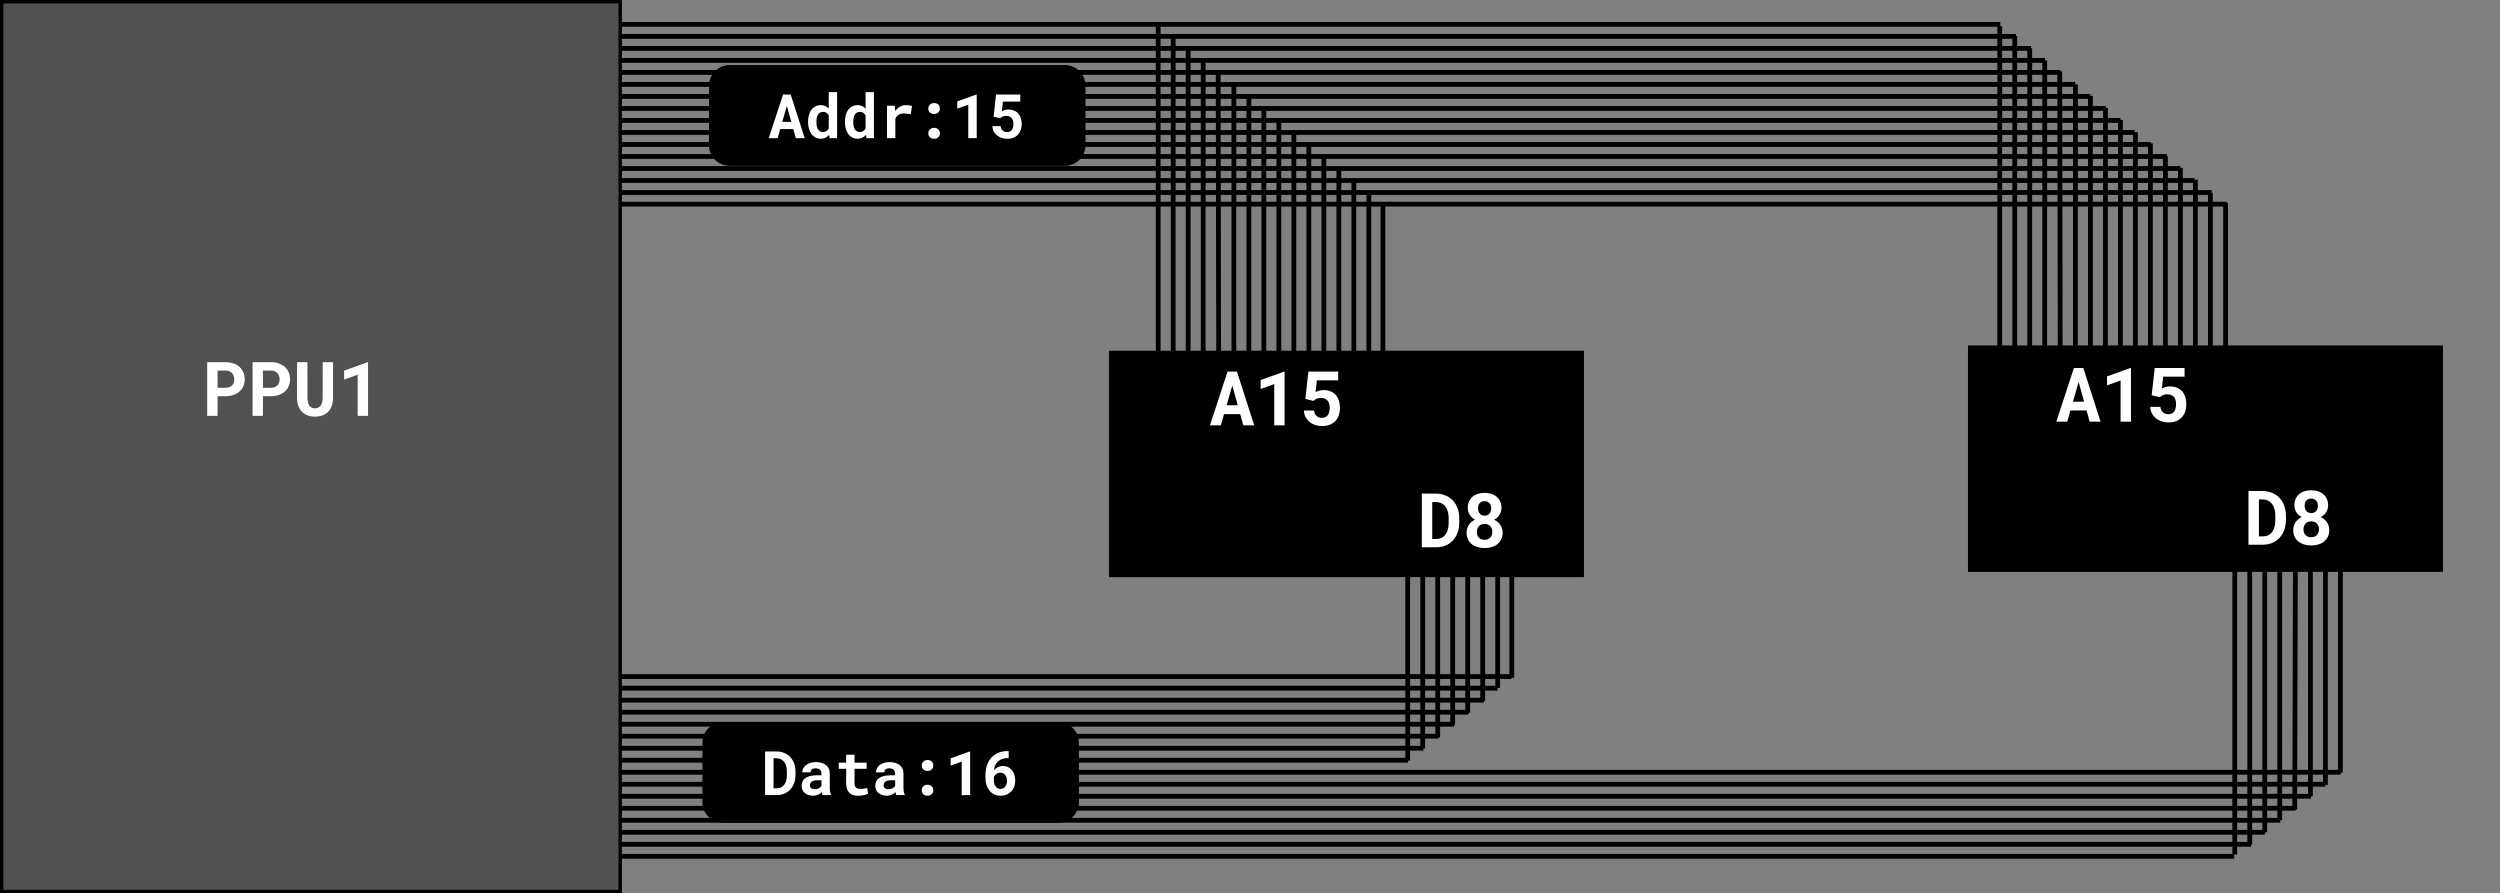 <?xml version="1.0" encoding="UTF-8" standalone="no"?>
<!-- Created with Inkscape (http://www.inkscape.org/) -->

<svg
   width="186.782mm"
   height="66.735mm"
   viewBox="0 0 186.782 66.735"
   version="1.1"
   id="svg7954"
   inkscape:version="1.2.2 (b0a84865, 2022-12-01)"
   sodipodi:docname="vram_16.svg"
   xmlns:inkscape="http://www.inkscape.org/namespaces/inkscape"
   xmlns:sodipodi="http://sodipodi.sourceforge.net/DTD/sodipodi-0.dtd"
   xmlns="http://www.w3.org/2000/svg"
   xmlns:svg="http://www.w3.org/2000/svg">
  <rect x="0" y="0" width="186.782" height="66.735" fill="#808080" stroke="none"/>
  <sodipodi:namedview
     id="namedview7956"
     pagecolor="#ffffff"
     bordercolor="#000000"
     borderopacity="0.25"
     inkscape:showpageshadow="2"
     inkscape:pageopacity="0.0"
     inkscape:pagecheckerboard="0"
     inkscape:deskcolor="#d1d1d1"
     inkscape:document-units="mm"
     showgrid="false"
     inkscape:zoom="1.2986919"
     inkscape:cx="457.76831"
     inkscape:cy="113.19082"
     inkscape:window-width="1485"
     inkscape:window-height="774"
     inkscape:window-x="0"
     inkscape:window-y="34"
     inkscape:window-maximized="0"
     inkscape:current-layer="layer1" />
  <defs
     id="defs7951" />
  <g
     inkscape:label="Layer 1"
     inkscape:groupmode="layer"
     id="layer1"
     transform="translate(-8.065,-16.204)">
    <path
       style="fill:#000000;fill-opacity:1;stroke:#000000;stroke-width:0.357;stroke-dasharray:none;stroke-opacity:1"
       d="m 50.133,66.751 70.853,0"
       id="path21983"
       sodipodi:nodetypes="cc" />
    <path
       style="fill:#000000;fill-opacity:1;stroke:#000000;stroke-width:0.357;stroke-dasharray:none"
       d="m 43.323,76.592 136.256,0"
       id="path21985"
       sodipodi:nodetypes="cc" />
    <path
       style="fill:#000000;fill-opacity:1;stroke:#000000;stroke-width:0.357;stroke-dasharray:none"
       d="m 43.323,73.9 139.619,0"
       id="path21987"
       sodipodi:nodetypes="cc" />
    <path
       style="fill:#000000;fill-opacity:1;stroke:#000000;stroke-width:0.357;stroke-dasharray:none"
       d="m 50.133,71.208 65.398,0"
       id="path21989"
       sodipodi:nodetypes="cc" />
    <path
       style="fill:#000000;fill-opacity:1;stroke:#000000;stroke-width:0.357;stroke-dasharray:none"
       d="m 50.133,68.516 68.798,0"
       id="path21991"
       sodipodi:nodetypes="cc" />
    <path
       style="fill:#000000;fill-opacity:1;stroke:#000000;stroke-width:0.357;stroke-dasharray:none"
       d="M 43.323,79.284 H 176.256"
       id="path21993"
       sodipodi:nodetypes="cc" />
    <path
       style="fill:#000000;fill-opacity:1;stroke:#000000;stroke-width:0.357;stroke-dasharray:none"
       d="m 43.323,77.49 135.107,0"
       id="path21995"
       sodipodi:nodetypes="cc" />
    <path
       style="fill:#000000;fill-opacity:1;stroke:#000000;stroke-width:0.357;stroke-dasharray:none"
       d="m 50.133,73.003 63.124,0"
       id="path21997"
       sodipodi:nodetypes="cc" />
    <path
       style="fill:#000000;fill-opacity:1;stroke:#000000;stroke-width:0.357;stroke-dasharray:none"
       d="m 50.133,70.311 66.572,0"
       id="path21999"
       sodipodi:nodetypes="cc" />
    <path
       style="fill:#000000;fill-opacity:1;stroke:#000000;stroke-width:0.357;stroke-dasharray:none"
       d="m 43.323,74.798 138.471,0"
       id="path22001"
       sodipodi:nodetypes="cc" />
    <path
       style="fill:#000000;fill-opacity:1;stroke:#000000;stroke-width:0.357;stroke-dasharray:none"
       d="m 50.133,72.106 64.273,0"
       id="path22003"
       sodipodi:nodetypes="cc" />
    <path
       style="fill:#000000;fill-opacity:1;stroke:#000000;stroke-width:0.357;stroke-dasharray:none"
       d="m 50.133,69.414 67.649,0"
       id="path22005"
       sodipodi:nodetypes="cc" />
    <g
       id="g22009"
       transform="matrix(1,0,0,-1,-0.255,98.206)">
      <path
         style="fill:#000000;fill-opacity:1;stroke:#000000;stroke-width:0.357;stroke-dasharray:none"
         d="m 50.387,30.587 69.826,0"
         id="path22007"
         sodipodi:nodetypes="cc" />
    </g>
    <path
       style="fill:#000000;fill-opacity:1;stroke:#000000;stroke-width:0.357;stroke-dasharray:none"
       d="M 43.323,80.182 H 174.985"
       id="path22011"
       sodipodi:nodetypes="cc" />
    <path
       style="fill:#000000;fill-opacity:1;stroke:#000000;stroke-width:0.357;stroke-dasharray:none"
       d="M 43.323,78.387 H 177.282"
       id="path22013"
       sodipodi:nodetypes="cc" />
    <path
       style="fill:#000000;fill-opacity:1;stroke:#000000;stroke-width:0.357;stroke-dasharray:none"
       d="M 43.323,75.695 H 180.728"
       id="path22015"
       sodipodi:nodetypes="cc" />
    <path
       style="fill:#000000;fill-opacity:1;stroke:#000000;stroke-width:0.357;stroke-dasharray:none;stroke-opacity:1"
       d="m 121.015,57.64 v 9.202"
       id="path21979"
       sodipodi:nodetypes="cc" />
    <path
       style="fill:#000000;fill-opacity:1;stroke:#000000;stroke-width:0.357;stroke-dasharray:none"
       d="M 115.48,54.97 V 71.297"
       id="path22021"
       sodipodi:nodetypes="cc" />
    <path
       style="fill:#000000;fill-opacity:1;stroke:#000000;stroke-width:0.357;stroke-dasharray:none"
       d="M 118.841,54.97 V 68.579"
       id="path22023"
       sodipodi:nodetypes="cc" />
    <path
       style="fill:#000000;fill-opacity:1;stroke:#000000;stroke-width:0.357;stroke-dasharray:none"
       d="M 113.239,54.97 V 73.031"
       id="path22029"
       sodipodi:nodetypes="cc" />
    <path
       style="fill:#000000;fill-opacity:1;stroke:#000000;stroke-width:0.357;stroke-dasharray:none"
       d="M 116.601,54.97 V 70.339"
       id="path22031"
       sodipodi:nodetypes="cc" />
    <path
       style="fill:#000000;fill-opacity:1;stroke:#000000;stroke-width:0.357;stroke-dasharray:none"
       d="M 114.36,54.97 V 72.125"
       id="path22035"
       sodipodi:nodetypes="cc" />
    <path
       style="fill:#000000;fill-opacity:1;stroke:#000000;stroke-width:0.357;stroke-dasharray:none"
       d="M 117.721,54.97 V 69.459"
       id="path22037"
       sodipodi:nodetypes="cc" />
    <path
       style="fill:#000000;fill-opacity:1;stroke:#000000;stroke-width:0.357;stroke-dasharray:none"
       d="M 119.962,54.97 V 67.596"
       id="path22039"
       sodipodi:nodetypes="cc" />
    <path
       id="rect12947"
       style="stroke:#000000;stroke-width:0.257"
       d="M 91.047,42.535 H 126.277 V 59.195 H 91.047 Z" />
    <path
       id="rect12947-2"
       style="stroke:#000000;stroke-width:0.257"
       d="M 155.226,42.143 H 190.456 V 58.802 h -35.23 z" />
    <path
       style="fill:#000000;fill-opacity:1;stroke:#000000;stroke-width:0.357;stroke-dasharray:none;stroke-opacity:1"
       d="M 111.387,50.448 V 31.364"
       id="path15379"
       sodipodi:nodetypes="cc" />
    <path
       style="fill:#000000;fill-opacity:1;stroke:#000000;stroke-width:0.357;stroke-dasharray:none;stroke-opacity:1"
       d="M 174.345,50.448 V 31.364"
       id="path15381"
       sodipodi:nodetypes="cc" />
    <path
       style="fill:#000000;fill-opacity:1;stroke:#000000;stroke-width:0.357;stroke-dasharray:none;stroke-opacity:1"
       d="m 50.387,31.456 124.042,0"
       id="path13989"
       sodipodi:nodetypes="cc" />
    <path
       style="fill:#000000;fill-opacity:1;stroke:#000000;stroke-width:0.357;stroke-dasharray:none"
       d="m 50.387,21.614 111.598,0"
       id="path13233"
       sodipodi:nodetypes="cc" />
    <path
       style="fill:#000000;fill-opacity:1;stroke:#000000;stroke-width:0.357;stroke-dasharray:none"
       d="m 13.056,24.306 152.353,0"
       id="path13233-3"
       sodipodi:nodetypes="cc" />
    <path
       style="fill:#000000;fill-opacity:1;stroke:#000000;stroke-width:0.357;stroke-dasharray:none"
       d="m 50.387,26.998 118.364,0"
       id="path13233-3-9"
       sodipodi:nodetypes="cc" />
    <path
       style="fill:#000000;fill-opacity:1;stroke:#000000;stroke-width:0.357;stroke-dasharray:none"
       d="m 50.387,29.69 121.626,0"
       id="path13233-3-9-7"
       sodipodi:nodetypes="cc" />
    <path
       style="fill:#000000;fill-opacity:1;stroke:#000000;stroke-width:0.357;stroke-dasharray:none"
       d="m 50.387,18.922 108.296,0"
       id="path13233-1"
       sodipodi:nodetypes="cc" />
    <path
       style="fill:#000000;fill-opacity:1;stroke:#000000;stroke-width:0.357;stroke-dasharray:none"
       d="m 50.387,20.717 110.471,0"
       id="path13233-3-5"
       sodipodi:nodetypes="cc" />
    <path
       style="fill:#000000;fill-opacity:1;stroke:#000000;stroke-width:0.357;stroke-dasharray:none"
       d="m 50.387,25.203 116.109,0"
       id="path13233-3-9-5"
       sodipodi:nodetypes="cc" />
    <path
       style="fill:#000000;fill-opacity:1;stroke:#000000;stroke-width:0.357;stroke-dasharray:none"
       d="m 50.387,27.895 119.572,0"
       id="path13233-3-9-7-8"
       sodipodi:nodetypes="cc" />
    <path
       style="fill:#000000;fill-opacity:1;stroke:#000000;stroke-width:0.357;stroke-dasharray:none"
       d="m 50.387,23.409 113.853,0"
       id="path13233-5"
       sodipodi:nodetypes="cc" />
    <path
       style="fill:#000000;fill-opacity:1;stroke:#000000;stroke-width:0.357;stroke-dasharray:none"
       d="m 50.387,26.101 117.156,0"
       id="path13233-3-6"
       sodipodi:nodetypes="cc" />
    <path
       style="fill:#000000;fill-opacity:1;stroke:#000000;stroke-width:0.357;stroke-dasharray:none"
       d="m 50.387,28.793 120.579,0"
       id="path13233-3-9-79"
       sodipodi:nodetypes="cc" />
    <g
       id="g15377">
      <path
         style="fill:#000000;fill-opacity:1;stroke:#000000;stroke-width:0.357;stroke-dasharray:none"
         d="m 50.387,30.587 122.919,0"
         id="path13233-3-9-7-4"
         sodipodi:nodetypes="cc" />
    </g>
    <path
       style="fill:#000000;fill-opacity:1;stroke:#000000;stroke-width:0.357;stroke-dasharray:none"
       d="m 50.387,18.025 107.128,0"
       id="path13233-3-1"
       sodipodi:nodetypes="cc" />
    <path
       style="fill:#000000;fill-opacity:1;stroke:#000000;stroke-width:0.357;stroke-dasharray:none"
       d="m 50.387,19.819 109.424,0"
       id="path13233-3-9-2"
       sodipodi:nodetypes="cc" />
    <path
       style="fill:#000000;fill-opacity:1;stroke:#000000;stroke-width:0.357;stroke-dasharray:none"
       d="m 50.387,22.511 112.726,0"
       id="path13233-3-9-7-0"
       sodipodi:nodetypes="cc" />
    <path
       style="fill:#000000;fill-opacity:1;stroke:#000000;stroke-width:0.357;stroke-dasharray:none"
       d="M 99.13,53.118 99.078,21.526"
       id="path13445"
       sodipodi:nodetypes="cc" />
    <path
       style="fill:#000000;fill-opacity:1;stroke:#000000;stroke-width:0.357;stroke-dasharray:none"
       d="M 102.491,53.118 V 24.27"
       id="path13447"
       sodipodi:nodetypes="cc" />
    <path
       style="fill:#000000;fill-opacity:1;stroke:#000000;stroke-width:0.357;stroke-dasharray:none"
       d="M 105.853,53.118 V 26.91"
       id="path13449"
       sodipodi:nodetypes="cc" />
    <path
       style="fill:#000000;fill-opacity:1;stroke:#000000;stroke-width:0.357;stroke-dasharray:none"
       d="M 109.214,53.118 V 29.627"
       id="path13451"
       sodipodi:nodetypes="cc" />
    <path
       style="fill:#000000;fill-opacity:1;stroke:#000000;stroke-width:0.357;stroke-dasharray:none"
       d="M 95.717,53.118 V 18.902"
       id="path13453"
       sodipodi:nodetypes="cc" />
    <path
       style="fill:#000000;fill-opacity:1;stroke:#000000;stroke-width:0.357;stroke-dasharray:none"
       d="M 97.958,53.118 V 20.724"
       id="path13455"
       sodipodi:nodetypes="cc" />
    <path
       style="fill:#000000;fill-opacity:1;stroke:#000000;stroke-width:0.357;stroke-dasharray:none"
       d="M 103.612,53.118 V 25.175"
       id="path13457"
       sodipodi:nodetypes="cc" />
    <path
       style="fill:#000000;fill-opacity:1;stroke:#000000;stroke-width:0.357;stroke-dasharray:none"
       d="M 106.973,53.118 V 27.867"
       id="path13459"
       sodipodi:nodetypes="cc" />
    <path
       style="fill:#000000;fill-opacity:1;stroke:#000000;stroke-width:0.357;stroke-dasharray:none"
       d="M 101.371,53.118 V 23.364"
       id="path13461"
       sodipodi:nodetypes="cc" />
    <path
       style="fill:#000000;fill-opacity:1;stroke:#000000;stroke-width:0.357;stroke-dasharray:none"
       d="M 104.732,53.118 V 26.081"
       id="path13463"
       sodipodi:nodetypes="cc" />
    <path
       style="fill:#000000;fill-opacity:1;stroke:#000000;stroke-width:0.357;stroke-dasharray:none"
       d="M 108.094,53.118 V 28.747"
       id="path13465"
       sodipodi:nodetypes="cc" />
    <path
       style="fill:#000000;fill-opacity:1;stroke:#000000;stroke-width:0.357;stroke-dasharray:none"
       d="M 110.334,53.118 V 30.611"
       id="path13467"
       sodipodi:nodetypes="cc" />
    <path
       style="fill:#000000;fill-opacity:1;stroke:#000000;stroke-width:0.357;stroke-dasharray:none"
       d="M 94.597,53.118 V 18.161"
       id="path13469" />
    <path
       style="fill:#000000;fill-opacity:1;stroke:#000000;stroke-width:0.357;stroke-dasharray:none"
       d="M 96.837,53.118 V 19.815"
       id="path13471"
       sodipodi:nodetypes="cc" />
    <path
       style="fill:#000000;fill-opacity:1;stroke:#000000;stroke-width:0.357;stroke-dasharray:none"
       d="M 100.251,53.118 V 22.51"
       id="path13473"
       sodipodi:nodetypes="cc" />
    <path
       style="fill:#000000;fill-opacity:1;stroke:#000000;stroke-width:0.357;stroke-dasharray:none"
       d="M 162.006,53.118 161.954,21.526"
       id="path15398"
       sodipodi:nodetypes="cc" />
    <path
       style="fill:#000000;fill-opacity:1;stroke:#000000;stroke-width:0.357;stroke-dasharray:none"
       d="M 165.367,53.118 V 24.27"
       id="path15400"
       sodipodi:nodetypes="cc" />
    <path
       style="fill:#000000;fill-opacity:1;stroke:#000000;stroke-width:0.357;stroke-dasharray:none"
       d="M 168.728,53.118 V 26.91"
       id="path15402"
       sodipodi:nodetypes="cc" />
    <path
       style="fill:#000000;fill-opacity:1;stroke:#000000;stroke-width:0.357;stroke-dasharray:none"
       d="M 172.089,53.118 V 29.627"
       id="path15404"
       sodipodi:nodetypes="cc" />
    <path
       style="fill:#000000;fill-opacity:1;stroke:#000000;stroke-width:0.357;stroke-dasharray:none"
       d="M 158.593,53.118 V 18.902"
       id="path15406"
       sodipodi:nodetypes="cc" />
    <path
       style="fill:#000000;fill-opacity:1;stroke:#000000;stroke-width:0.357;stroke-dasharray:none"
       d="M 160.833,53.118 V 20.724"
       id="path15408"
       sodipodi:nodetypes="cc" />
    <path
       style="fill:#000000;fill-opacity:1;stroke:#000000;stroke-width:0.357;stroke-dasharray:none"
       d="M 166.487,53.118 V 25.175"
       id="path15410"
       sodipodi:nodetypes="cc" />
    <path
       style="fill:#000000;fill-opacity:1;stroke:#000000;stroke-width:0.357;stroke-dasharray:none"
       d="M 169.849,53.118 V 27.867"
       id="path15412"
       sodipodi:nodetypes="cc" />
    <path
       style="fill:#000000;fill-opacity:1;stroke:#000000;stroke-width:0.357;stroke-dasharray:none"
       d="M 164.246,53.118 V 23.364"
       id="path15414"
       sodipodi:nodetypes="cc" />
    <path
       style="fill:#000000;fill-opacity:1;stroke:#000000;stroke-width:0.357;stroke-dasharray:none"
       d="M 167.608,53.118 V 26.081"
       id="path15416"
       sodipodi:nodetypes="cc" />
    <path
       style="fill:#000000;fill-opacity:1;stroke:#000000;stroke-width:0.357;stroke-dasharray:none"
       d="M 170.969,53.118 V 28.747"
       id="path15418"
       sodipodi:nodetypes="cc" />
    <path
       style="fill:#000000;fill-opacity:1;stroke:#000000;stroke-width:0.357;stroke-dasharray:none"
       d="M 173.21,53.118 V 30.611"
       id="path15420"
       sodipodi:nodetypes="cc" />
    <path
       style="fill:#000000;fill-opacity:1;stroke:#000000;stroke-width:0.357;stroke-dasharray:none"
       d="M 157.472,53.118 V 18.161"
       id="path15422" />
    <path
       style="fill:#000000;fill-opacity:1;stroke:#000000;stroke-width:0.357;stroke-dasharray:none"
       d="M 159.713,53.118 V 19.815"
       id="path15424"
       sodipodi:nodetypes="cc" />
    <path
       style="fill:#000000;fill-opacity:1;stroke:#000000;stroke-width:0.357;stroke-dasharray:none"
       d="M 163.126,53.118 V 22.51"
       id="path15426"
       sodipodi:nodetypes="cc" />
    <g
       aria-label="A15"
       id="text15482-0"
       style="font-size:5.644px;font-family:'Roboto Mono';-inkscape-font-specification:'Roboto Mono';direction:rtl;stroke:#ec3406;stroke-width:0.357">
      <path
         d="m 100.722,47.143 0.234,0.838 h 0.816 L 100.482,43.968 h -0.703 l -1.315,4.013 h 0.816 l 0.237,-0.838 z m -1.014,-0.659 0.422,-1.477 0.411,1.477 z"
         style="font-weight:bold;-inkscape-font-specification:'Roboto Mono Bold';fill:#ffffff;stroke:none"
         id="path1291" />
      <path
         d="M 104.04,47.981 V 43.968 h -0.041 l -1.747,0.631 v 0.667 l 1.014,-0.364 v 3.079 z"
         style="font-weight:bold;-inkscape-font-specification:'Roboto Mono Bold';fill:#ffffff;stroke:none"
         id="path1293" />
      <path
         d="m 105.589,46.005 0.612,0.152 q 0.044,-0.044 0.094,-0.083 0.05,-0.041 0.113,-0.072 0.063,-0.03 0.146,-0.05 0.083,-0.019 0.196,-0.019 0.168,0 0.292,0.052 0.124,0.052 0.207,0.149 0.083,0.096 0.121,0.232 0.041,0.132 0.041,0.292 0,0.163 -0.033,0.303 -0.03,0.141 -0.097,0.243 -0.069,0.102 -0.179,0.16 -0.107,0.058 -0.262,0.058 -0.251,0 -0.413,-0.143 -0.16,-0.143 -0.187,-0.405 h -0.755 q 0.008,0.278 0.124,0.496 0.119,0.215 0.306,0.364 0.187,0.149 0.427,0.226 0.243,0.077 0.502,0.077 0.342,0 0.593,-0.107 0.251,-0.107 0.416,-0.292 0.165,-0.185 0.245,-0.427 0.08,-0.243 0.08,-0.513 0,-0.317 -0.083,-0.568 -0.083,-0.251 -0.237,-0.424 -0.157,-0.174 -0.386,-0.265 -0.226,-0.094 -0.515,-0.094 -0.204,0 -0.361,0.052 -0.157,0.052 -0.243,0.102 l 0.097,-0.882 h 1.596 V 43.968 h -2.227 z"
         style="font-weight:bold;-inkscape-font-specification:'Roboto Mono Bold';fill:#ffffff;stroke:none"
         id="path1295" />
    </g>
    <path
       style="fill:#000000;fill-opacity:1;stroke:#000000;stroke-width:0.357;stroke-dasharray:none"
       d="m 179.563,56.847 -0.052,19.833"
       id="path22047"
       sodipodi:nodetypes="cc" />
    <path
       style="fill:#000000;fill-opacity:1;stroke:#000000;stroke-width:0.357;stroke-dasharray:none"
       d="M 182.924,56.847 V 73.937"
       id="path22049"
       sodipodi:nodetypes="cc" />
    <path
       style="fill:#000000;fill-opacity:1;stroke:#000000;stroke-width:0.357;stroke-dasharray:none"
       d="M 176.15,56.847 V 79.304"
       id="path22055"
       sodipodi:nodetypes="cc" />
    <path
       style="fill:#000000;fill-opacity:1;stroke:#000000;stroke-width:0.357;stroke-dasharray:none"
       d="M 178.391,56.847 V 77.483"
       id="path22057"
       sodipodi:nodetypes="cc" />
    <path
       style="fill:#000000;fill-opacity:1;stroke:#000000;stroke-width:0.357;stroke-dasharray:none"
       d="M 181.804,56.847 V 74.843"
       id="path22063"
       sodipodi:nodetypes="cc" />
    <path
       style="fill:#000000;fill-opacity:1;stroke:#000000;stroke-width:0.357;stroke-dasharray:none"
       d="M 175.03,56.847 V 80.045"
       id="path22071"
       sodipodi:nodetypes="cc" />
    <path
       style="fill:#000000;fill-opacity:1;stroke:#000000;stroke-width:0.357;stroke-dasharray:none"
       d="m 177.27,56.847 v 21.544"
       id="path22073"
       sodipodi:nodetypes="cc" />
    <path
       style="fill:#000000;fill-opacity:1;stroke:#000000;stroke-width:0.357;stroke-dasharray:none"
       d="M 180.683,56.847 V 75.697"
       id="path22075"
       sodipodi:nodetypes="cc" />
    <g
       aria-label="A15"
       id="text15743"
       style="font-size:5.644px;font-family:'Roboto Mono';-inkscape-font-specification:'Roboto Mono';direction:rtl;stroke:#ec3406;stroke-width:0.357">
      <path
         d="m 163.956,46.872 0.234,0.838 h 0.816 l -1.29,-4.013 h -0.703 l -1.315,4.013 h 0.816 l 0.237,-0.838 z m -1.014,-0.659 0.422,-1.477 0.411,1.477 z"
         style="font-weight:bold;-inkscape-font-specification:'Roboto Mono Bold';fill:#ffffff;stroke:none"
         id="path1284" />
      <path
         d="m 167.274,47.709 v -4.013 h -0.041 l -1.747,0.631 v 0.667 l 1.014,-0.364 v 3.079 z"
         style="font-weight:bold;-inkscape-font-specification:'Roboto Mono Bold';fill:#ffffff;stroke:none"
         id="path1286" />
      <path
         d="m 168.823,45.733 0.612,0.152 q 0.044,-0.044 0.094,-0.083 0.05,-0.041 0.113,-0.072 0.063,-0.03 0.146,-0.05 0.083,-0.019 0.196,-0.019 0.168,0 0.292,0.052 0.124,0.052 0.207,0.149 0.083,0.096 0.121,0.232 0.041,0.132 0.041,0.292 0,0.163 -0.033,0.303 -0.03,0.141 -0.097,0.243 -0.069,0.102 -0.179,0.16 -0.107,0.058 -0.262,0.058 -0.251,0 -0.413,-0.143 -0.16,-0.143 -0.187,-0.405 h -0.755 q 0.008,0.278 0.124,0.496 0.119,0.215 0.306,0.364 0.187,0.149 0.427,0.226 0.243,0.077 0.502,0.077 0.342,0 0.593,-0.107 0.251,-0.107 0.416,-0.292 0.165,-0.185 0.245,-0.427 0.08,-0.243 0.08,-0.513 0,-0.317 -0.083,-0.568 -0.083,-0.251 -0.237,-0.424 -0.157,-0.174 -0.386,-0.265 -0.226,-0.094 -0.515,-0.094 -0.204,0 -0.361,0.052 -0.157,0.052 -0.243,0.102 l 0.097,-0.882 h 1.596 v -0.65 h -2.227 z"
         style="font-weight:bold;-inkscape-font-specification:'Roboto Mono Bold';fill:#ffffff;stroke:none"
         id="path1288" />
    </g>
    <g
       aria-label="D8"
       id="text16327"
       style="font-size:5.644px;font-family:'Roboto Mono';-inkscape-font-specification:'Roboto Mono';direction:rtl;stroke:#ec3406;stroke-width:0.357">
      <path
         d="m 114.293,57.094 h 1.078 q 0.267,0 0.502,-0.066 0.237,-0.066 0.433,-0.19 0.168,-0.105 0.309,-0.259 0.141,-0.157 0.245,-0.342 0.11,-0.207 0.171,-0.455 0.061,-0.248 0.061,-0.526 v -0.331 q 0,-0.289 -0.066,-0.546 -0.063,-0.256 -0.182,-0.469 -0.102,-0.174 -0.24,-0.32 -0.135,-0.149 -0.309,-0.251 -0.198,-0.124 -0.441,-0.19 -0.243,-0.069 -0.521,-0.069 h -1.039 z m 0.78,-3.384 h 0.259 q 0.141,0 0.259,0.033 0.121,0.03 0.22,0.088 0.13,0.077 0.226,0.198 0.099,0.121 0.16,0.276 0.05,0.13 0.074,0.287 0.028,0.154 0.028,0.328 v 0.336 q 0,0.185 -0.028,0.345 -0.025,0.157 -0.074,0.287 -0.061,0.149 -0.146,0.262 -0.083,0.11 -0.187,0.182 -0.102,0.069 -0.226,0.105 -0.124,0.036 -0.267,0.036 h -0.298 z"
         style="font-weight:bold;-inkscape-font-specification:'Roboto Mono Bold';fill:#ffffff;stroke:none"
         id="path1279" />
      <path
         d="m 120.244,54.148 q 0,-0.273 -0.097,-0.48 -0.094,-0.209 -0.262,-0.353 -0.171,-0.143 -0.402,-0.215 -0.232,-0.074 -0.504,-0.074 -0.273,0 -0.504,0.074 -0.229,0.072 -0.394,0.215 -0.168,0.143 -0.262,0.353 -0.094,0.207 -0.094,0.48 0,0.149 0.039,0.284 0.041,0.135 0.116,0.248 0.069,0.107 0.168,0.196 0.102,0.088 0.226,0.152 -0.146,0.069 -0.265,0.168 -0.116,0.096 -0.198,0.218 -0.083,0.124 -0.13,0.273 -0.044,0.146 -0.044,0.311 0,0.284 0.102,0.499 0.105,0.215 0.287,0.358 0.182,0.146 0.427,0.22 0.248,0.074 0.535,0.074 0.284,0 0.529,-0.074 0.245,-0.074 0.427,-0.22 0.179,-0.143 0.281,-0.358 0.105,-0.215 0.105,-0.499 0,-0.215 -0.074,-0.397 -0.074,-0.182 -0.207,-0.32 -0.072,-0.077 -0.163,-0.138 -0.091,-0.063 -0.193,-0.113 0.113,-0.058 0.204,-0.135 0.094,-0.08 0.163,-0.171 0.088,-0.121 0.135,-0.265 0.05,-0.146 0.05,-0.311 z m -0.684,1.797 q 0,0.138 -0.044,0.248 -0.041,0.107 -0.116,0.185 -0.077,0.077 -0.182,0.119 -0.105,0.039 -0.232,0.039 -0.13,0 -0.234,-0.036 -0.105,-0.039 -0.179,-0.11 -0.08,-0.074 -0.124,-0.187 -0.044,-0.113 -0.044,-0.256 0,-0.138 0.041,-0.248 0.041,-0.11 0.116,-0.19 0.074,-0.077 0.179,-0.119 0.107,-0.041 0.24,-0.041 0.132,0 0.237,0.041 0.107,0.041 0.185,0.119 0.074,0.08 0.116,0.19 0.041,0.11 0.041,0.248 z m -0.08,-1.761 q 0,0.121 -0.036,0.223 -0.033,0.099 -0.097,0.171 -0.063,0.072 -0.154,0.113 -0.091,0.039 -0.207,0.039 -0.116,0 -0.209,-0.039 -0.091,-0.041 -0.154,-0.113 -0.066,-0.072 -0.099,-0.171 -0.033,-0.102 -0.033,-0.226 0,-0.121 0.03,-0.22 0.033,-0.102 0.097,-0.171 0.061,-0.069 0.152,-0.105 0.091,-0.039 0.209,-0.039 0.116,0 0.207,0.039 0.094,0.039 0.16,0.107 0.063,0.072 0.099,0.171 0.036,0.099 0.036,0.22 z"
         style="font-weight:bold;-inkscape-font-specification:'Roboto Mono Bold';fill:#ffffff;stroke:none"
         id="path1281" />
    </g>
    <g
       aria-label="D8"
       id="text16381"
       style="font-size:5.644px;font-family:'Roboto Mono';-inkscape-font-specification:'Roboto Mono';direction:rtl;stroke:#ec3406;stroke-width:0.357">
      <path
         d="m 176.055,56.901 h 1.078 q 0.267,0 0.502,-0.066 0.237,-0.066 0.433,-0.19 0.168,-0.105 0.309,-0.259 0.141,-0.157 0.245,-0.342 0.11,-0.207 0.171,-0.455 0.061,-0.248 0.061,-0.526 v -0.331 q 0,-0.289 -0.066,-0.546 -0.063,-0.256 -0.182,-0.469 -0.102,-0.174 -0.24,-0.32 -0.135,-0.149 -0.309,-0.251 -0.198,-0.124 -0.441,-0.19 -0.243,-0.069 -0.521,-0.069 h -1.039 z m 0.78,-3.384 h 0.259 q 0.141,0 0.259,0.033 0.121,0.03 0.22,0.088 0.13,0.077 0.226,0.198 0.099,0.121 0.16,0.276 0.05,0.13 0.074,0.287 0.028,0.154 0.028,0.328 v 0.336 q 0,0.185 -0.028,0.345 -0.025,0.157 -0.074,0.287 -0.061,0.149 -0.146,0.262 -0.083,0.11 -0.187,0.182 -0.102,0.069 -0.226,0.105 -0.124,0.036 -0.267,0.036 h -0.298 z"
         style="font-weight:bold;-inkscape-font-specification:'Roboto Mono Bold';fill:#ffffff;stroke:none"
         id="path1274" />
      <path
         d="m 182.005,53.955 q 0,-0.273 -0.097,-0.48 -0.094,-0.209 -0.262,-0.353 -0.171,-0.143 -0.402,-0.215 -0.232,-0.074 -0.504,-0.074 -0.273,0 -0.504,0.074 -0.229,0.072 -0.394,0.215 -0.168,0.143 -0.262,0.353 -0.094,0.207 -0.094,0.48 0,0.149 0.039,0.284 0.041,0.135 0.116,0.248 0.069,0.107 0.168,0.196 0.102,0.088 0.226,0.152 -0.146,0.069 -0.265,0.168 -0.116,0.096 -0.198,0.218 -0.083,0.124 -0.13,0.273 -0.044,0.146 -0.044,0.311 0,0.284 0.102,0.499 0.105,0.215 0.287,0.358 0.182,0.146 0.427,0.22 0.248,0.074 0.535,0.074 0.284,0 0.529,-0.074 0.245,-0.074 0.427,-0.22 0.179,-0.143 0.281,-0.358 0.105,-0.215 0.105,-0.499 0,-0.215 -0.074,-0.397 -0.074,-0.182 -0.207,-0.32 -0.072,-0.077 -0.163,-0.138 -0.091,-0.063 -0.193,-0.113 0.113,-0.058 0.204,-0.135 0.094,-0.08 0.163,-0.171 0.088,-0.121 0.135,-0.265 0.05,-0.146 0.05,-0.311 z m -0.684,1.797 q 0,0.138 -0.044,0.248 -0.041,0.107 -0.116,0.185 -0.077,0.077 -0.182,0.119 -0.105,0.039 -0.232,0.039 -0.13,0 -0.234,-0.036 -0.105,-0.039 -0.179,-0.11 -0.08,-0.074 -0.124,-0.187 -0.044,-0.113 -0.044,-0.256 0,-0.138 0.041,-0.248 0.041,-0.11 0.116,-0.19 0.074,-0.077 0.179,-0.119 0.107,-0.041 0.24,-0.041 0.132,0 0.237,0.041 0.107,0.041 0.185,0.119 0.074,0.08 0.116,0.19 0.041,0.11 0.041,0.248 z m -0.08,-1.761 q 0,0.121 -0.036,0.223 -0.033,0.099 -0.097,0.171 -0.063,0.072 -0.154,0.113 -0.091,0.039 -0.207,0.039 -0.116,0 -0.209,-0.039 -0.091,-0.041 -0.154,-0.113 -0.066,-0.072 -0.099,-0.171 -0.033,-0.102 -0.033,-0.226 0,-0.121 0.03,-0.22 0.033,-0.102 0.097,-0.171 0.061,-0.069 0.152,-0.105 0.091,-0.039 0.209,-0.039 0.116,0 0.207,0.039 0.094,0.039 0.16,0.107 0.063,0.072 0.099,0.171 0.036,0.099 0.036,0.22 z"
         style="font-weight:bold;-inkscape-font-specification:'Roboto Mono Bold';fill:#ffffff;stroke:none"
         id="path1276" />
    </g>
    <g
       id="g22221"
       transform="translate(-60.101,0.407)">
      <g
         id="g21579"
         transform="translate(2.196,0.501)">
        <path
           id="rect16435"
           style="stroke-width:0.357"
           d="m 120.491,20.156 h 25.029 c 0.859,0 1.55,0.691 1.55,1.55 v 4.43 c 0,0.859 -0.692,1.55 -1.55,1.55 h -25.029 c -0.859,0 -1.55,-0.691 -1.55,-1.55 v -4.43 c 0,-0.859 0.692,-1.55 1.55,-1.55 z" />
        <g
           aria-label="Addr:15 "
           id="text16672"
           style="font-weight:bold;font-size:4.586px;font-family:'Roboto Mono';-inkscape-font-specification:'Roboto Mono Bold';fill:#ffffff;stroke-width:0.357">
          <path
             d="m 125.239,24.938 0.19,0.681 h 0.663 l -1.048,-3.26 h -0.571 l -1.068,3.26 h 0.663 l 0.193,-0.681 z m -0.824,-0.535 0.343,-1.2 0.334,1.2 z"
             id="path1259" />
          <path
             d="m 126.345,24.389 v 0.047 q 0,0.264 0.065,0.49 0.065,0.224 0.188,0.387 0.121,0.163 0.296,0.258 0.177,0.092 0.399,0.092 0.204,0 0.358,-0.078 0.155,-0.078 0.269,-0.219 l 0.031,0.253 h 0.562 v -3.44 h -0.625 v 1.234 q -0.112,-0.125 -0.258,-0.193 -0.143,-0.069 -0.334,-0.069 -0.226,0 -0.403,0.09 -0.175,0.09 -0.298,0.253 -0.123,0.163 -0.188,0.392 -0.063,0.228 -0.063,0.504 z m 0.623,0.047 v -0.047 q 0,-0.152 0.027,-0.284 0.027,-0.134 0.085,-0.235 0.058,-0.099 0.15,-0.155 0.094,-0.058 0.226,-0.058 0.159,0 0.264,0.069 0.105,0.067 0.168,0.19 v 0.981 q -0.063,0.121 -0.17,0.19 -0.105,0.069 -0.266,0.069 -0.132,0 -0.224,-0.056 -0.092,-0.056 -0.15,-0.155 -0.058,-0.096 -0.085,-0.226 -0.025,-0.132 -0.025,-0.284 z"
             id="path1261" />
          <path
             d="m 129.097,24.389 v 0.047 q 0,0.264 0.065,0.49 0.065,0.224 0.188,0.387 0.121,0.163 0.296,0.258 0.177,0.092 0.399,0.092 0.204,0 0.358,-0.078 0.155,-0.078 0.269,-0.219 l 0.031,0.253 h 0.562 v -3.44 h -0.625 v 1.234 q -0.112,-0.125 -0.258,-0.193 -0.143,-0.069 -0.334,-0.069 -0.226,0 -0.403,0.09 -0.175,0.09 -0.298,0.253 -0.123,0.163 -0.188,0.392 -0.063,0.228 -0.063,0.504 z m 0.623,0.047 v -0.047 q 0,-0.152 0.027,-0.284 0.027,-0.134 0.085,-0.235 0.058,-0.099 0.15,-0.155 0.094,-0.058 0.226,-0.058 0.159,0 0.264,0.069 0.105,0.067 0.168,0.19 v 0.981 q -0.063,0.121 -0.17,0.19 -0.105,0.069 -0.266,0.069 -0.132,0 -0.224,-0.056 -0.092,-0.056 -0.15,-0.155 -0.058,-0.096 -0.085,-0.226 -0.025,-0.132 -0.025,-0.284 z"
             id="path1263" />
          <path
             d="m 133.654,23.151 q -0.244,0 -0.45,0.119 -0.206,0.116 -0.354,0.322 l -0.004,-0.054 -0.025,-0.343 h -0.58 v 2.423 h 0.623 v -1.456 q 0.043,-0.103 0.107,-0.179 0.065,-0.076 0.157,-0.125 0.076,-0.043 0.172,-0.063 0.099,-0.022 0.219,-0.022 0.116,0 0.244,0.016 0.13,0.013 0.253,0.043 l 0.092,-0.62 q -0.074,-0.022 -0.195,-0.04 -0.119,-0.02 -0.26,-0.02 z"
             id="path1265" />
          <path
             d="m 135.327,25.258 q 0,0.172 0.116,0.289 0.116,0.116 0.316,0.116 0.197,0 0.314,-0.114 0.119,-0.116 0.119,-0.291 0,-0.175 -0.116,-0.293 -0.114,-0.119 -0.316,-0.119 -0.204,0 -0.318,0.121 -0.114,0.119 -0.114,0.291 z m 0,-1.85 q 0,0.172 0.116,0.289 0.116,0.116 0.316,0.116 0.197,0 0.314,-0.114 0.119,-0.116 0.119,-0.291 0,-0.175 -0.116,-0.293 -0.114,-0.119 -0.316,-0.119 -0.204,0 -0.318,0.121 -0.114,0.119 -0.114,0.291 z"
             id="path1267" />
          <path
             d="M 138.943,25.618 V 22.358 h -0.034 l -1.42,0.513 v 0.542 l 0.824,-0.296 v 2.501 z"
             id="path1269" />
          <path
             d="m 140.202,24.013 0.497,0.123 q 0.036,-0.036 0.076,-0.067 0.04,-0.034 0.092,-0.058 0.051,-0.025 0.119,-0.04 0.067,-0.016 0.159,-0.016 0.137,0 0.237,0.043 0.101,0.043 0.168,0.121 0.067,0.078 0.099,0.188 0.034,0.107 0.034,0.237 0,0.132 -0.027,0.246 -0.025,0.114 -0.078,0.197 -0.056,0.083 -0.146,0.13 -0.087,0.047 -0.213,0.047 -0.204,0 -0.336,-0.116 -0.13,-0.116 -0.152,-0.329 h -0.614 q 0.007,0.226 0.101,0.403 0.096,0.175 0.249,0.296 0.152,0.121 0.347,0.184 0.197,0.063 0.408,0.063 0.278,0 0.481,-0.087 0.204,-0.087 0.338,-0.237 0.134,-0.15 0.199,-0.347 0.065,-0.197 0.065,-0.417 0,-0.258 -0.067,-0.461 -0.067,-0.204 -0.193,-0.345 -0.128,-0.141 -0.314,-0.215 -0.184,-0.076 -0.419,-0.076 -0.166,0 -0.293,0.043 -0.128,0.043 -0.197,0.083 l 0.078,-0.717 h 1.297 V 22.358 h -1.809 z"
             id="path1271" />
        </g>
      </g>
    </g>
    <g
       id="g22231"
       transform="translate(-60.593,49.489)">
      <g
         id="g22229"
         transform="translate(2.196,0.501)">
        <path
           id="rect22223"
           style="stroke-width:0.357"
           d="m 120.491,20.156 h 25.029 c 0.859,0 1.55,0.691 1.55,1.55 v 4.43 c 0,0.859 -0.692,1.55 -1.55,1.55 h -25.029 c -0.859,0 -1.55,-0.691 -1.55,-1.55 v -4.43 c 0,-0.859 0.692,-1.55 1.55,-1.55 z" />
        <g
           aria-label="Data:16 "
           id="text22227"
           style="font-weight:bold;font-size:4.586px;font-family:'Roboto Mono';-inkscape-font-specification:'Roboto Mono Bold';fill:#ffffff;stroke-width:0.357">
          <path
             d="m 123.622,25.618 h 0.876 q 0.217,0 0.408,-0.054 0.193,-0.054 0.352,-0.155 0.137,-0.085 0.251,-0.21 0.114,-0.128 0.199,-0.278 0.09,-0.168 0.139,-0.369 0.049,-0.202 0.049,-0.428 v -0.269 q 0,-0.235 -0.054,-0.443 -0.051,-0.208 -0.148,-0.381 -0.083,-0.141 -0.195,-0.26 -0.11,-0.121 -0.251,-0.204 -0.161,-0.101 -0.358,-0.155 -0.197,-0.056 -0.423,-0.056 h -0.844 z m 0.634,-2.75 h 0.21 q 0.114,0 0.21,0.027 0.099,0.025 0.179,0.072 0.105,0.063 0.184,0.161 0.081,0.099 0.13,0.224 0.04,0.105 0.06,0.233 0.022,0.125 0.022,0.266 v 0.273 q 0,0.15 -0.022,0.28 -0.02,0.128 -0.06,0.233 -0.049,0.121 -0.119,0.213 -0.067,0.09 -0.152,0.148 -0.083,0.056 -0.184,0.085 -0.101,0.029 -0.217,0.029 h -0.242 z"
             id="path1243" />
          <path
             d="m 127.923,25.618 h 0.631 v -0.038 q -0.047,-0.092 -0.072,-0.219 -0.025,-0.128 -0.025,-0.322 v -1.039 q 0,-0.21 -0.078,-0.369 -0.078,-0.161 -0.217,-0.266 -0.139,-0.105 -0.329,-0.159 -0.188,-0.054 -0.408,-0.054 -0.244,0 -0.434,0.063 -0.188,0.06 -0.318,0.166 -0.132,0.105 -0.202,0.244 -0.067,0.139 -0.067,0.293 h 0.623 q 0,-0.065 0.018,-0.119 0.02,-0.054 0.06,-0.092 0.045,-0.043 0.116,-0.065 0.072,-0.025 0.17,-0.025 0.112,0 0.195,0.029 0.085,0.027 0.141,0.078 0.054,0.049 0.081,0.119 0.027,0.067 0.027,0.152 v 0.143 h -0.347 q -0.269,0 -0.477,0.049 -0.206,0.047 -0.347,0.139 -0.157,0.101 -0.235,0.258 -0.078,0.155 -0.078,0.356 0,0.157 0.063,0.291 0.063,0.132 0.175,0.228 0.112,0.096 0.266,0.15 0.157,0.054 0.343,0.054 0.114,0 0.213,-0.022 0.099,-0.02 0.181,-0.058 0.081,-0.036 0.148,-0.085 0.067,-0.049 0.119,-0.105 0.011,0.065 0.027,0.123 0.016,0.058 0.038,0.103 z m -0.593,-0.437 q -0.087,0 -0.155,-0.02 -0.065,-0.022 -0.11,-0.058 -0.045,-0.038 -0.069,-0.092 -0.022,-0.056 -0.022,-0.121 0,-0.083 0.031,-0.152 0.031,-0.072 0.096,-0.123 0.065,-0.049 0.168,-0.076 0.103,-0.029 0.249,-0.029 h 0.318 v 0.417 q -0.027,0.047 -0.074,0.094 -0.047,0.045 -0.112,0.081 -0.065,0.036 -0.146,0.058 -0.081,0.022 -0.175,0.022 z"
             id="path1245" />
          <path
             d="m 130.304,22.602 h -0.623 v 0.593 h -0.553 v 0.459 h 0.553 v 1.102 q 0,0.24 0.063,0.412 0.063,0.17 0.179,0.28 0.114,0.112 0.275,0.166 0.163,0.051 0.363,0.051 0.103,0 0.208,-0.011 0.107,-0.009 0.206,-0.027 0.099,-0.018 0.186,-0.045 0.087,-0.029 0.152,-0.067 l -0.06,-0.428 q -0.043,0.011 -0.103,0.022 -0.058,0.011 -0.125,0.02 -0.069,0.011 -0.146,0.018 -0.074,0.007 -0.146,0.007 -0.099,0 -0.179,-0.022 -0.078,-0.022 -0.134,-0.076 -0.056,-0.051 -0.087,-0.139 -0.029,-0.09 -0.029,-0.222 v -1.041 h 0.905 v -0.459 h -0.905 z"
             id="path1247" />
          <path
             d="m 133.428,25.618 h 0.631 v -0.038 q -0.047,-0.092 -0.072,-0.219 -0.025,-0.128 -0.025,-0.322 v -1.039 q 0,-0.21 -0.078,-0.369 -0.078,-0.161 -0.217,-0.266 -0.139,-0.105 -0.329,-0.159 -0.188,-0.054 -0.408,-0.054 -0.244,0 -0.434,0.063 -0.188,0.06 -0.318,0.166 -0.132,0.105 -0.202,0.244 -0.067,0.139 -0.067,0.293 h 0.623 q 0,-0.065 0.018,-0.119 0.02,-0.054 0.06,-0.092 0.045,-0.043 0.116,-0.065 0.072,-0.025 0.17,-0.025 0.112,0 0.195,0.029 0.085,0.027 0.141,0.078 0.054,0.049 0.081,0.119 0.027,0.067 0.027,0.152 v 0.143 h -0.347 q -0.269,0 -0.477,0.049 -0.206,0.047 -0.347,0.139 -0.157,0.101 -0.235,0.258 -0.078,0.155 -0.078,0.356 0,0.157 0.063,0.291 0.063,0.132 0.175,0.228 0.112,0.096 0.266,0.15 0.157,0.054 0.343,0.054 0.114,0 0.213,-0.022 0.099,-0.02 0.181,-0.058 0.081,-0.036 0.148,-0.085 0.067,-0.049 0.119,-0.105 0.011,0.065 0.027,0.123 0.016,0.058 0.038,0.103 z m -0.593,-0.437 q -0.087,0 -0.155,-0.02 -0.065,-0.022 -0.11,-0.058 -0.045,-0.038 -0.069,-0.092 -0.022,-0.056 -0.022,-0.121 0,-0.083 0.031,-0.152 0.031,-0.072 0.096,-0.123 0.065,-0.049 0.168,-0.076 0.103,-0.029 0.249,-0.029 h 0.318 v 0.417 q -0.027,0.047 -0.074,0.094 -0.047,0.045 -0.112,0.081 -0.065,0.036 -0.146,0.058 -0.081,0.022 -0.175,0.022 z"
             id="path1249" />
          <path
             d="m 135.327,25.258 q 0,0.172 0.116,0.289 0.116,0.116 0.316,0.116 0.197,0 0.314,-0.114 0.119,-0.116 0.119,-0.291 0,-0.175 -0.116,-0.293 -0.114,-0.119 -0.316,-0.119 -0.204,0 -0.318,0.121 -0.114,0.119 -0.114,0.291 z m 0,-1.85 q 0,0.172 0.116,0.289 0.116,0.116 0.316,0.116 0.197,0 0.314,-0.114 0.119,-0.116 0.119,-0.291 0,-0.175 -0.116,-0.293 -0.114,-0.119 -0.316,-0.119 -0.204,0 -0.318,0.121 -0.114,0.119 -0.114,0.291 z"
             id="path1251" />
          <path
             d="M 138.943,25.618 V 22.358 h -0.034 l -1.42,0.513 v 0.542 l 0.824,-0.296 v 2.501 z"
             id="path1253" />
          <path
             d="m 141.823,22.331 h -0.083 q -0.405,0 -0.714,0.137 -0.309,0.134 -0.517,0.374 -0.208,0.242 -0.314,0.573 -0.105,0.329 -0.105,0.717 v 0.24 q 0,0.28 0.078,0.517 0.081,0.235 0.228,0.408 0.146,0.172 0.356,0.271 0.21,0.096 0.472,0.096 0.251,0 0.452,-0.085 0.202,-0.087 0.343,-0.237 0.141,-0.15 0.217,-0.354 0.076,-0.204 0.076,-0.441 0,-0.222 -0.058,-0.421 -0.056,-0.202 -0.172,-0.354 -0.116,-0.15 -0.291,-0.237 -0.172,-0.09 -0.405,-0.09 -0.114,0 -0.213,0.027 -0.099,0.027 -0.181,0.069 -0.085,0.045 -0.152,0.101 -0.067,0.054 -0.119,0.11 0.02,-0.204 0.096,-0.369 0.078,-0.166 0.213,-0.284 0.132,-0.119 0.32,-0.184 0.19,-0.065 0.437,-0.065 h 0.036 z m -0.618,1.612 q 0.116,0 0.206,0.047 0.092,0.045 0.155,0.125 0.063,0.083 0.096,0.195 0.034,0.112 0.034,0.244 0,0.132 -0.034,0.244 -0.034,0.11 -0.096,0.19 -0.063,0.081 -0.152,0.128 -0.09,0.045 -0.199,0.045 -0.107,0 -0.199,-0.045 -0.092,-0.045 -0.159,-0.134 -0.067,-0.087 -0.105,-0.222 -0.036,-0.134 -0.036,-0.314 v -0.184 q 0.031,-0.067 0.076,-0.123 0.047,-0.056 0.103,-0.099 0.065,-0.047 0.143,-0.072 0.078,-0.027 0.168,-0.027 z"
             id="path1255" />
        </g>
      </g>
    </g>
    <path
       id="rect8127"
       style="fill:#515151;stroke:#000000;stroke-width:0.255"
       d="M 8.192,16.332 H 54.401 V 82.812 H 8.192 Z" />
    <g
       aria-label="PPU1"
       id="text15482"
       style="font-size:5.644px;font-family:'Roboto Mono';-inkscape-font-specification:'Roboto Mono';direction:rtl;stroke:#ec3406;stroke-width:0.357">
      <path
         d="M 24.321,45.805 H 24.919 q 0.328,0 0.593,-0.094 0.265,-0.094 0.452,-0.262 0.185,-0.165 0.284,-0.394 0.102,-0.229 0.102,-0.499 0,-0.289 -0.102,-0.526 -0.099,-0.237 -0.284,-0.408 -0.187,-0.168 -0.452,-0.262 -0.265,-0.096 -0.593,-0.096 h -1.373 v 4.013 h 0.774 z m 0,-0.628 V 43.892 H 24.919 q 0.165,0 0.287,0.052 0.121,0.052 0.204,0.143 0.08,0.091 0.119,0.212 0.041,0.121 0.041,0.262 0,0.121 -0.041,0.234 -0.039,0.11 -0.119,0.196 -0.083,0.085 -0.204,0.135 -0.121,0.05 -0.287,0.05 z"
         style="font-weight:bold;-inkscape-font-specification:'Roboto Mono Bold';fill:#ffffff;stroke:none"
         id="path1232" />
      <path
         d="m 27.709,45.805 h 0.598 q 0.328,0 0.593,-0.094 0.265,-0.094 0.452,-0.262 0.185,-0.165 0.284,-0.394 0.102,-0.229 0.102,-0.499 0,-0.289 -0.102,-0.526 -0.099,-0.237 -0.284,-0.408 -0.187,-0.168 -0.452,-0.262 -0.265,-0.096 -0.593,-0.096 h -1.373 v 4.013 h 0.774 z m 0,-0.628 v -1.284 h 0.598 q 0.165,0 0.287,0.052 0.121,0.052 0.204,0.143 0.08,0.091 0.119,0.212 0.041,0.121 0.041,0.262 0,0.121 -0.041,0.234 -0.039,0.11 -0.119,0.196 -0.083,0.085 -0.204,0.135 -0.121,0.05 -0.287,0.05 z"
         style="font-weight:bold;-inkscape-font-specification:'Roboto Mono Bold';fill:#ffffff;stroke:none"
         id="path1234" />
      <path
         d="m 32.945,43.264 h -0.769 l -0.003,2.66 q -0.003,0.196 -0.041,0.345 -0.039,0.149 -0.116,0.248 -0.072,0.096 -0.182,0.146 -0.107,0.047 -0.248,0.047 -0.13,0 -0.229,-0.044 -0.099,-0.047 -0.168,-0.138 -0.074,-0.099 -0.113,-0.251 -0.036,-0.152 -0.039,-0.353 l -0.003,-2.66 h -0.774 l -0.003,2.66 q 0,0.336 0.094,0.601 0.096,0.262 0.27,0.441 0.174,0.179 0.416,0.273 0.245,0.094 0.548,0.094 0.322,0 0.573,-0.094 0.254,-0.094 0.43,-0.276 0.174,-0.179 0.265,-0.441 0.094,-0.262 0.094,-0.598 z"
         style="font-weight:bold;-inkscape-font-specification:'Roboto Mono Bold';fill:#ffffff;stroke:none"
         id="path1236" />
      <path
         d="m 35.563,47.277 v -4.013 h -0.041 l -1.747,0.631 v 0.667 l 1.014,-0.364 v 3.079 z"
         style="font-weight:bold;-inkscape-font-specification:'Roboto Mono Bold';fill:#ffffff;stroke:none"
         id="path1238" />
    </g>
  </g>
</svg>
